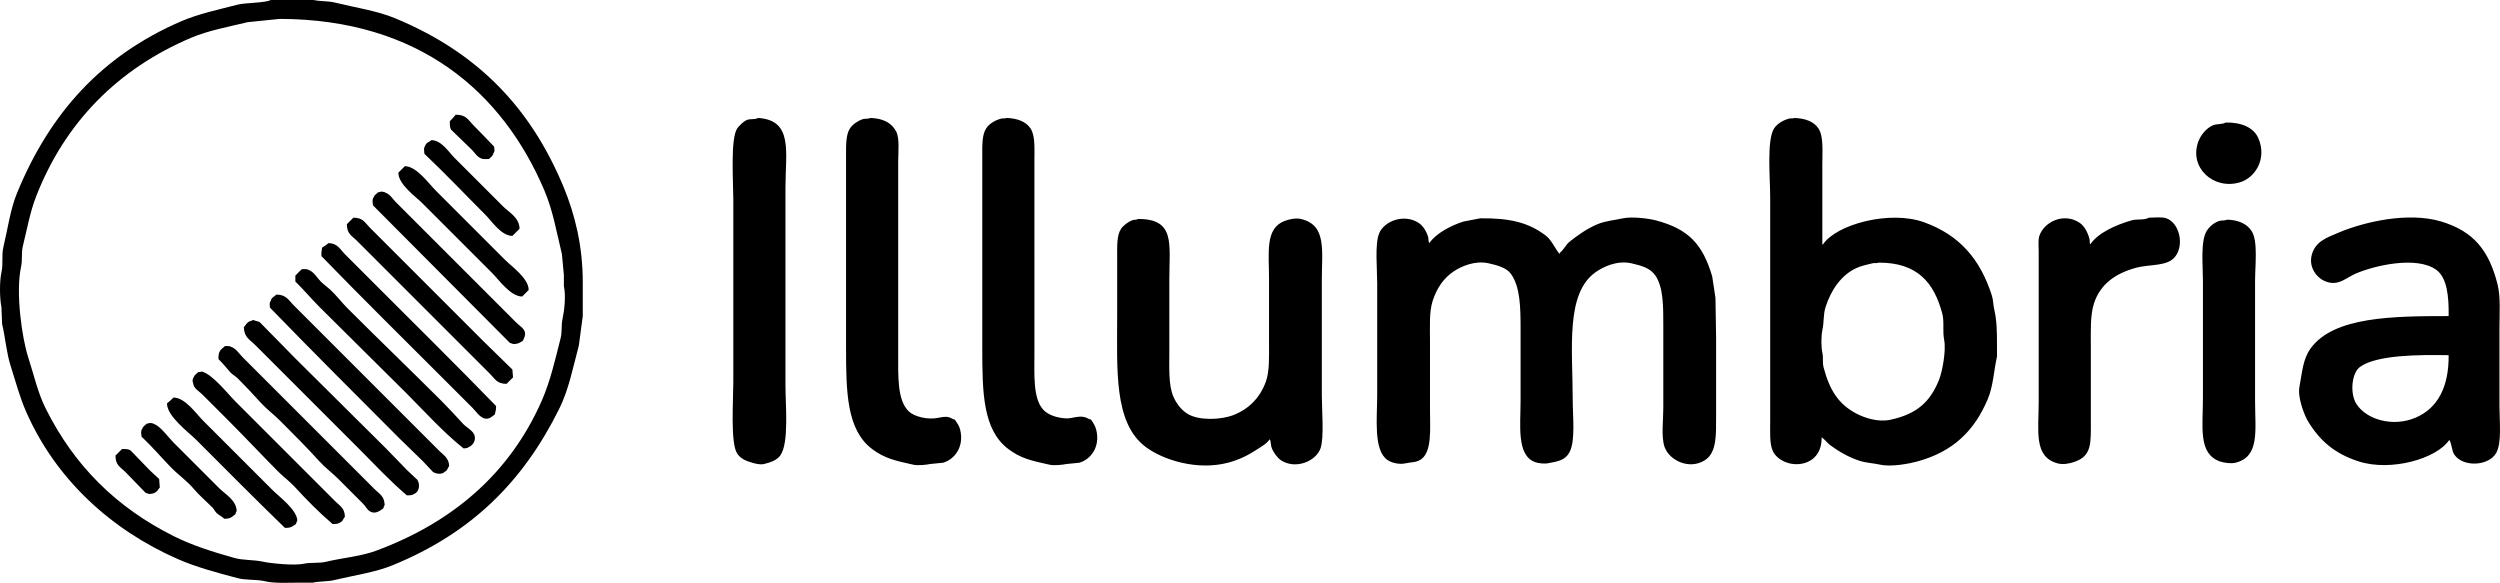 <?xml version="1.0" encoding="UTF-8"?>
<svg id="Layer_3" xmlns="http://www.w3.org/2000/svg" version="1.1" viewBox="0 0 3836.03 894.28">
  <!-- Generator: Adobe Illustrator 29.2.1, SVG Export Plug-In . SVG Version: 2.1.0 Build 116)  -->
  <defs>
    <style>
      .st0 {
        fill-rule: evenodd;
      }
    </style>
  </defs>
  <path class="st0" d="M606.21,28c-28.11-11.62-60.04-16.11-92-24C502.98,1.23,491.38,2.34,481.21,0h-66c-6.94,4.42-39.42,4.26-50,7-30.74,7.96-60.91,14.26-88,26C156.4,85.35,76.75,173.05,26.21,296c-10.42,25.34-14.16,54.48-21,83-3.07,12.81.03,25.55-3,39-3.01,13.36-2.87,39.62,0,53,.33,8.67.67,17.33,1,26,5.09,21.63,6.82,44.7,13,64,8.25,25.75,13.89,48.02,24,71,45.22,102.81,129.63,180.79,233,226,27.63,12.08,58.63,20.44,91,29,14.23,3.76,28.1,1.51,43,5,14.44,3.39,35.47,2,53,2h20c10.2-2.35,21.72-1.3,33-4,31.36-7.5,62.37-11.64,90-23,119.89-49.28,198.95-126.95,255-240,14.4-29.04,21.05-63.14,30-97,2-15,4-30,6-45v-52c-.02-56.32-12.32-104.49-29-145-51.38-124.77-134.56-208.55-259-260ZM863.21,489c-2.43,11.17-.36,19.51-3,30-8.66,34.35-16.04,66.51-29,96-49,111.48-136.62,186.45-254,230-23.91,8.87-50.35,10.66-77,17-11.01,2.62-23.58.64-34,3-14,3.17-50.7-.51-62-3-16.09-3.54-30.13-1.82-45-6-33.26-9.35-64.25-19.15-92-33-88.29-44.06-153.01-107.91-197-196-12.4-24.83-17.75-50.34-27-79-9.58-29.69-19.37-99.27-11-138,2.63-12.15.15-21.53,3-33,6.4-25.76,10.92-51.6,20-75,44.46-114.6,126.25-196.63,238-244,26.7-11.32,56.63-16.62,87-24,16.33-1.67,32.67-3.33,49-5,214.18.51,342.07,112.6,406,263,13.2,31.04,18.12,61.26,27,98,1,10.67,2,21.33,3,32v17c3.25,14.43.9,36.7-2,50ZM724.21,230c4.21,4.21,7.9,10.87,14,13,2.28,1.54,8.13,1.15,12,1,2.97-3.07,5.69-4.03,7-9,2.39-3.27,1.33-5.47,1-10-10.67-11.12-21.12-22.12-32-33-7.91-7.91-10.61-16.08-27-16-2.45,3.19-6.11,7.05-9,10-.02,5.37-.11,9.78,2,13,10.67,10.33,21.33,20.67,32,31ZM1163.21,181c-4.42,2.71-12.02,1.03-17,3-4.85,1.92-12.19,8.79-15,13-10.7,16.03-6,81.84-6,110v279c0,28.02-4.68,94.16,6,110,5.15,7.63,12.7,11.1,23,14,4.27,1.2,11.75,3.44,18,2,9.87-2.27,19.9-5.95,25-13,13.75-19.02,8-76.49,8-109v-302c0-54.72,12.32-103.65-42-107ZM1465.21,644c-3.62-.93-6.57-3.13-10-4-4.49-1.14-12.05.35-15,1-16.73,3.68-37.67-1.77-46-10-17.52-17.3-16-53.12-16-88V248c0-15.04,2.33-35.45-3-46-6.81-13.47-20.07-20.47-40-21-3,1.86-8.31.68-12,2-7.26,2.6-15.06,7.97-19,14-6.67,10.22-6,27.2-6,44v292c0,68.8.94,126.57,40,156,18.97,14.29,35.15,17.83,63,24,7.34,1.63,20.22.26,26-1,6.67-.67,13.33-1.33,20-2,18.09-5.48,32.5-24.81,26-51-1.54-6.2-5.03-10.43-8-15ZM1674.21,644c-3.62-.93-6.57-3.13-10-4-9.57-2.42-20.07,2.39-28,2-15.07-.74-28.55-5.49-36-14-15.26-17.43-13-53.52-13-86V246c0-18.58,1.4-37.92-6-49-6.93-10.39-20.1-15.54-37-16-1.98,1.22-4.94.2-8,1-9.36,2.45-18.29,7.79-23,15-6.7,10.25-6,27.02-6,44v292c0,69.09.76,126.44,40,156,19.12,14.4,34.91,17.78,63,24,7.34,1.63,20.22.26,26-1,6.67-.67,13.33-1.33,20-2,17.94-5.44,32.02-24.36,26-50-1.58-6.73-4.84-11.12-8-16ZM3056.21,453c-17.94-55.71-49.76-92.46-104-112-52.17-18.79-134.29,3.01-155,34h-1v-123c0-20.01,2.03-42.94-6-55-6.97-10.46-20.07-15.42-37-16-1.98,1.22-4.94.19-8,1-9.37,2.48-18.27,7.78-23,15-11.58,17.69-6,77-6,106v345c0,16.03-1.03,32.89,4,44,6.9,15.23,31.34,25.94,53,17,13.49-5.57,22.28-18.49,22-38,4.89,3.28,8.42,8.6,13,12,12.88,9.56,28.39,18.59,45,24,10.16,3.31,21.31,3.65,32,6,17.26,3.8,44.85-1.66,57-5,54.86-15.07,87.5-47.03,108-96,8.18-19.54,8.92-41.75,14-65v-18c0-19.46-.32-37.72-4-53-2.08-8.63-1.45-15.09-4-23ZM2975.21,583c-13.9,34.32-34.15,52.08-74,61-19.82,4.43-40.94-3.33-52-9-28.48-14.61-41.97-36.98-51-71-2.09-7.88-.12-14.36-2-23-1.89-8.7-1.85-25.3,0-34,2.9-13.61,1.24-24.29,5-36,8.36-26.02,24.2-49.48,48-60,7.2-3.18,16.04-5.08,24-7,3.35-.81,6.81.33,9-1,60-.4,85.53,30.99,98,78,3.47,13.06.15,26.05,3,41,3.05,15.99-2.8,48.15-8,61ZM3415.21,188c-5.19,3.11-13.25,1.81-19,4-10.04,3.83-19.21,14.86-23,25-14.77,39.52,22.4,74.48,63,63,24.44-6.91,42.69-36.76,29-68-7.18-16.38-25.93-24.42-50-24ZM745.21,330c9.66,9.66,23.71,31.74,41,32,3.86-3.73,7.27-7.14,11-11-.23-17.26-15.98-24.98-25-34-25-25-50-50-75-75-8.54-8.54-19.58-26.61-35-27-4.07,3.21-8.1,3.45-10,9-2.54,3.62-1.31,6.99-1,12,32.13,30.33,62.75,62.75,94,94ZM775.21,399c-35.67-35.67-71.33-71.33-107-107-10.37-10.37-28.99-36.95-47-37-3.47,3.37-6.63,6.53-10,10,.06,18.02,26.62,36.62,37,47,35.67,35.67,71.33,71.33,107,107,10.29,10.29,28.02,35.89,46,36,3.47-3.37,6.63-6.53,10-10-.06-17.97-25.72-35.72-36-46ZM792.21,495c-10.33-10.33-20.67-20.67-31-31-40-40-80-80-120-120-11.33-11.33-22.67-22.67-34-34-4.49-4.49-8.56-11.7-15-14-1.92-1.46-4.7-1.89-8-2-1.17.81-1.67.8-4,1-2.67,2.77-5.59,3.82-7,8-2.54,3.62-1.31,6.99-1,12,69.99,70.33,140.01,140.67,210,211,2.2,1.32,3.36.5,5,2,7.94-.08,10.29-2.21,15-5,1.33-3.23,4.78-8.36,3-14-1.82-5.76-9.03-10.03-13-14ZM741.21,523c-46.67-46.67-93.33-93.33-140-140-11.33-11.33-22.67-22.67-34-34-7.35-7.35-9.89-14.95-25-15-3.47,3.37-6.63,6.53-10,10,.07,15.11,7.64,17.64,15,25,11.33,11.33,22.67,22.67,34,34,46.67,46.67,93.33,93.33,140,140,10.33,10.33,20.67,20.67,31,31,7.32,7.32,10.04,14.89,25,15,3.47-3.37,6.63-6.53,10-10-.33-4-.67-8-1-12-15-14.67-30-29.33-45-44ZM3324.21,335c-7.05-2.49-18.38-1.06-27-1-6.5,4.15-18.13,1.75-26,4-23.61,6.73-51.56,18.8-64,37-1.2-1.97-.22-4.93-1-8-2.51-9.86-7.62-20-15-25-24.52-16.62-55.02-1.37-62,20-2.09,6.39-1,16.1-1,24v230c0,45.29-8.08,84.93,29,95,8.7,2.36,18.43.14,25-2,28.38-9.24,26-29.48,26-66v-110c0-24.19-1.2-49.39,5-68,9.79-29.37,33.11-45.54,64-54,22.63-6.2,49.11-1.52,61-18,13.76-19.07,5.12-51.25-14-58ZM2633.21,518c-.33-20.33-.67-40.67-1-61-1.67-11-3.33-22-5-33-14.57-49.08-36.08-72.76-87-86-10.2-2.65-36.06-6.04-50-3-13.57,2.96-27.21,4.04-39,9-16.01,6.73-30.23,16.85-43,27-5.72,4.55-8.9,12.69-15,17v2c-7.73-9.42-12.26-21.69-22-29-25.45-19.11-53.53-26.63-100-26-8.67,1.67-17.33,3.33-26,5-18.96,6.15-41.68,17.87-52,33-1.97-2.9-.76-5.74-2-10-2.13-7.33-7.41-15.96-13-20-21.8-15.75-53.71-4.87-62,15-6.89,16.51-3,54.81-3,77v170c0,36.77-6.21,85.95,16,101,6.32,4.28,17.82,6.97,27,5,10.64-2.28,16.79-1.13,24-6,17.37-11.74,14-47.01,14-76v-106c0-21.61-1.39-44.34,4-61,6.52-20.14,16.83-35.39,33-46,10.75-7.06,31.8-16.8,53-12,13.09,2.96,27.23,6.71,34,16,14.36,19.7,15,50.67,15,85v109c0,38.82-6.39,84.24,22,95,5.24,1.99,14.82,2.74,19,2,16.5-2.92,27.51-4.84,34-17,9.38-17.57,5-54.53,5-80,0-78.7-11.74-164.48,36-197,11.01-7.5,31.86-17.92,54-13,15.82,3.52,29.34,7.55,37,19,12.14,18.15,12,46.75,12,77v126c0,18.76-3.51,44.6,2,60,7.3,20.42,38.09,35.54,62,20,18.02-11.71,17-38.02,17-68v-120ZM3835.21,623v-119c0-23.36,1.99-48.29-3-68-13.07-51.59-36.58-81.04-86-96-52.19-15.8-120.93,1.29-158,17-18.38,7.79-35.41,13.51-41,34-6.96,25.53,18.29,48.69,41,42,9.26-2.73,17.63-9.37,26-13,28.87-12.54,93.8-27.79,124-6,16.79,12.12,19.49,41.58,19,71-84.43.07-176.74.51-212,50-11.53,16.18-12.46,34.7-17,59-2.97,15.87,7.7,43.2,13,52,18.3,30.41,41.24,50.16,78,62,49.14,15.83,119.57-3.83,139-33,4.39,7.01,3.48,16.71,8,23,13.92,19.37,52.73,17.03,64-3,8.81-15.65,5-48.67,5-72ZM3706.21,641c-35.14,14.87-76.18,2.52-91-22-9.43-15.6-7-46.56,6-56,25.67-18.65,91.15-18.76,136-18,.47,49.27-17.07,81.64-51,96ZM2028.21,431c0-47.13,7.79-85.6-32-95-8.78-2.07-19.64.99-25,3-30.33,11.39-24,48.71-24,89v98c0,22.02.94,43.8-5,60-8.86,24.17-25.88,41.77-50,51-19.08,7.31-52.71,8.63-70-2-9.59-5.9-17.5-16.09-22-27-7.27-17.64-6-42.7-6-67v-112c0-54.57,9.58-93.3-48-93-2.48,1.64-5.7.77-9,2-5.96,2.22-13.66,8.04-17,13-6.85,10.18-6,26.93-6,44v86c0,86.39-5.65,168.05,44,205,26.23,19.52,78.35,36.5,126,24,16.75-4.39,31.4-11.62,44-20,7.11-4.73,15.3-8.97,20-16,2.32,3.58,1.37,8.49,3,13,2.41,6.65,8.52,15.3,14,19,22.34,15.09,54.07,1.8,61-18,5.73-16.37,2-59.65,2-81v-176ZM3455.21,355c-7.05-11.39-20.05-17.41-38-18-2.97,1.83-8.28.85-12,2-7.6,2.34-15.16,8.84-19,15-10.08,16.19-6,51.87-6,77v180c0,43.9-7.66,85.03,26,97,4.74,1.69,16.46,3.85,24,2,37.61-9.24,30-49.74,30-95v-184c0-23.63,4.61-60.47-5-76ZM574.21,435c-15-15-30-30-45-45-7.11-7.11-11.1-16.61-25-17-2.94,2.45-6.95,5.06-10,7-.76,5.76-1.32,7.18-1,13,63.59,65.45,128.49,129.48,193,194,13,13,26,26,39,39,5.17,5.18,10.29,13.69,18,16,7.53,2.25,12.48-3.71,16-6,1.02-4.21,2.08-7.1,2-13-61.63-63.42-124.48-125.48-187-188ZM710.21,650c-10.52-11.48-21-23-32-34-48-48-97.01-94.99-145-143-9.29-9.29-17.27-20.19-27-29-4.54-4.11-9.68-7.67-14-12-5.87-5.89-10.46-14.97-19-18-1.97-1.33-6.53-1.13-10-1-3.92,3.37-6.47,6.35-10,10v9c12.79,12.48,24.36,26.36,37,39,44.33,44,88.67,88,133,132,28.88,28.88,55.91,59.29,88,85,3.84-.09,5.93-.34,8-2,6-2.02,12.64-11.16,8-20-3.41-6.5-12.14-10.69-17-16ZM674.21,692c-12-12-24-24-36-36-50-50-100-100-150-150-12.67-12.67-25.33-25.33-38-38-7.44-7.44-10.95-15.89-26-16-3.75,3.54-7.4,4.03-9,10-2.3,3.22-1.24,5.14-1,10,65.7,67.64,132.33,134.33,199,201,12,11.67,24,23.33,36,35,5,5.33,10,10.67,15,16,4.52,3.19,13.96,4.58,18,0,4.48-1.76,4.38-5.55,7-9-.62-12.56-8.47-16.47-15-23ZM625.21,722c-11-11.33-22-22.67-33-34-46.33-46-92.67-92-139-138-18.33-18.66-36.67-37.34-55-56-3.33-1-6.67-2-10-3-1.82,1.33-5.24,1.67-7,3-3.31,2.19-4.37,5.23-7,8,.15,15.48,9.3,19.3,17,27,14.67,14.67,29.33,29.33,44,44,38.67,38.67,77.33,77.33,116,116,24.08,24.08,46.96,48.83,73,71,4.79.1,8.48.02,11-2,8-2.92,10.06-14.44,5-22-5-4.67-10-9.33-15-14ZM575.21,751c-12.33-12.33-24.67-24.67-37-37-43.33-43.33-86.67-86.67-130-130l-36-36c-5.38-5.38-10.04-13.39-18-16-1.82-1.24-5.72-1.12-9-1-6.38,5.95-10.33,6.66-10,20,6.46,6.16,12,13.35,18,20,3.42,3.79,8.38,6.38,12,10,11.98,11.99,23.61,24.42,35,37,8.76,9.68,19.75,17.75,29,27,20.6,20.61,41.46,41.38,61,63,8.78,9.72,19.76,17.7,29,27,12.64,12.71,25.33,25.32,38,38,3.57,3.57,6.44,9.59,11,12,8.58,4.53,15.65-2.15,20-5,.51-2.13.89-3.62,2-5-.26-13.73-8.13-17.13-15-24ZM515.21,770c-11-11-22-22-33-33-40.33-40.33-80.67-80.67-121-121-11.57-11.57-35.69-42.51-52-46-1.28.88-2.47.93-5,1-2.67,2.77-5.59,3.82-7,8-1.6,2.03-2.43,5.83-1,8,.7,9.37,8.89,12.89,14,18,13.33,13.33,26.67,26.67,40,40,25.67,25.67,50.43,52.22,76,78,8.23,8.3,18.12,15.4,26,24,18.41,20.09,37.25,39.22,58,57,4.79.1,8.48.02,11-2,4.97-1.76,4.92-5.59,8-9-.24-13.28-7.39-16.39-14-23ZM418.21,752c-35.67-35.67-71.33-71.33-107-107-10.17-10.17-27.09-34.95-45-35-2.91,2.87-6.83,6.6-10,9,.02,19.89,33.21,44.21,45,56,45.19,45.19,90.07,90.53,136,135,9.96.07,11.59-2.38,17-6,.51-2.13.89-3.62,2-5-.26-16.62-28.06-37.06-38-47ZM336.21,749c-23.33-23.33-46.67-46.67-70-70-7-7-20-24.79-29-28-1.92-1.46-4.7-1.89-8-2-1.17.81-1.67.8-4,1-2.67,2.77-5.59,3.82-7,8-2.64,3.56-1.45,7.13-1,12,15.79,14.83,29.92,31.44,45,47,11.07,11.42,24.74,20.81,35,33,8.84,10.5,19.4,19.27,29,29,2.3,2.33,3.66,5.73,6,8,3.58,3.47,8.43,5.53,12,9,10.11.04,11.64-3,17-7,.51-2.13.89-3.62,2-5-.8-16.78-17.82-25.82-27-35ZM230.21,722c-10-10.33-20-20.67-30-31-3.19-2.11-7.65-2.04-13-2-3.47,3.37-6.63,6.53-10,10-.04,15.25,7.63,17.63,15,25,10.33,10.67,20.67,21.33,31,32,2.19,1.31,3.37.53,5,2,4.69-.13,8.35-.85,11-3,2.88-1.94,3.7-4.58,6-7-.33-4.33-.67-8.67-1-13-4.67-4.33-9.33-8.67-14-13Z"/>
</svg>